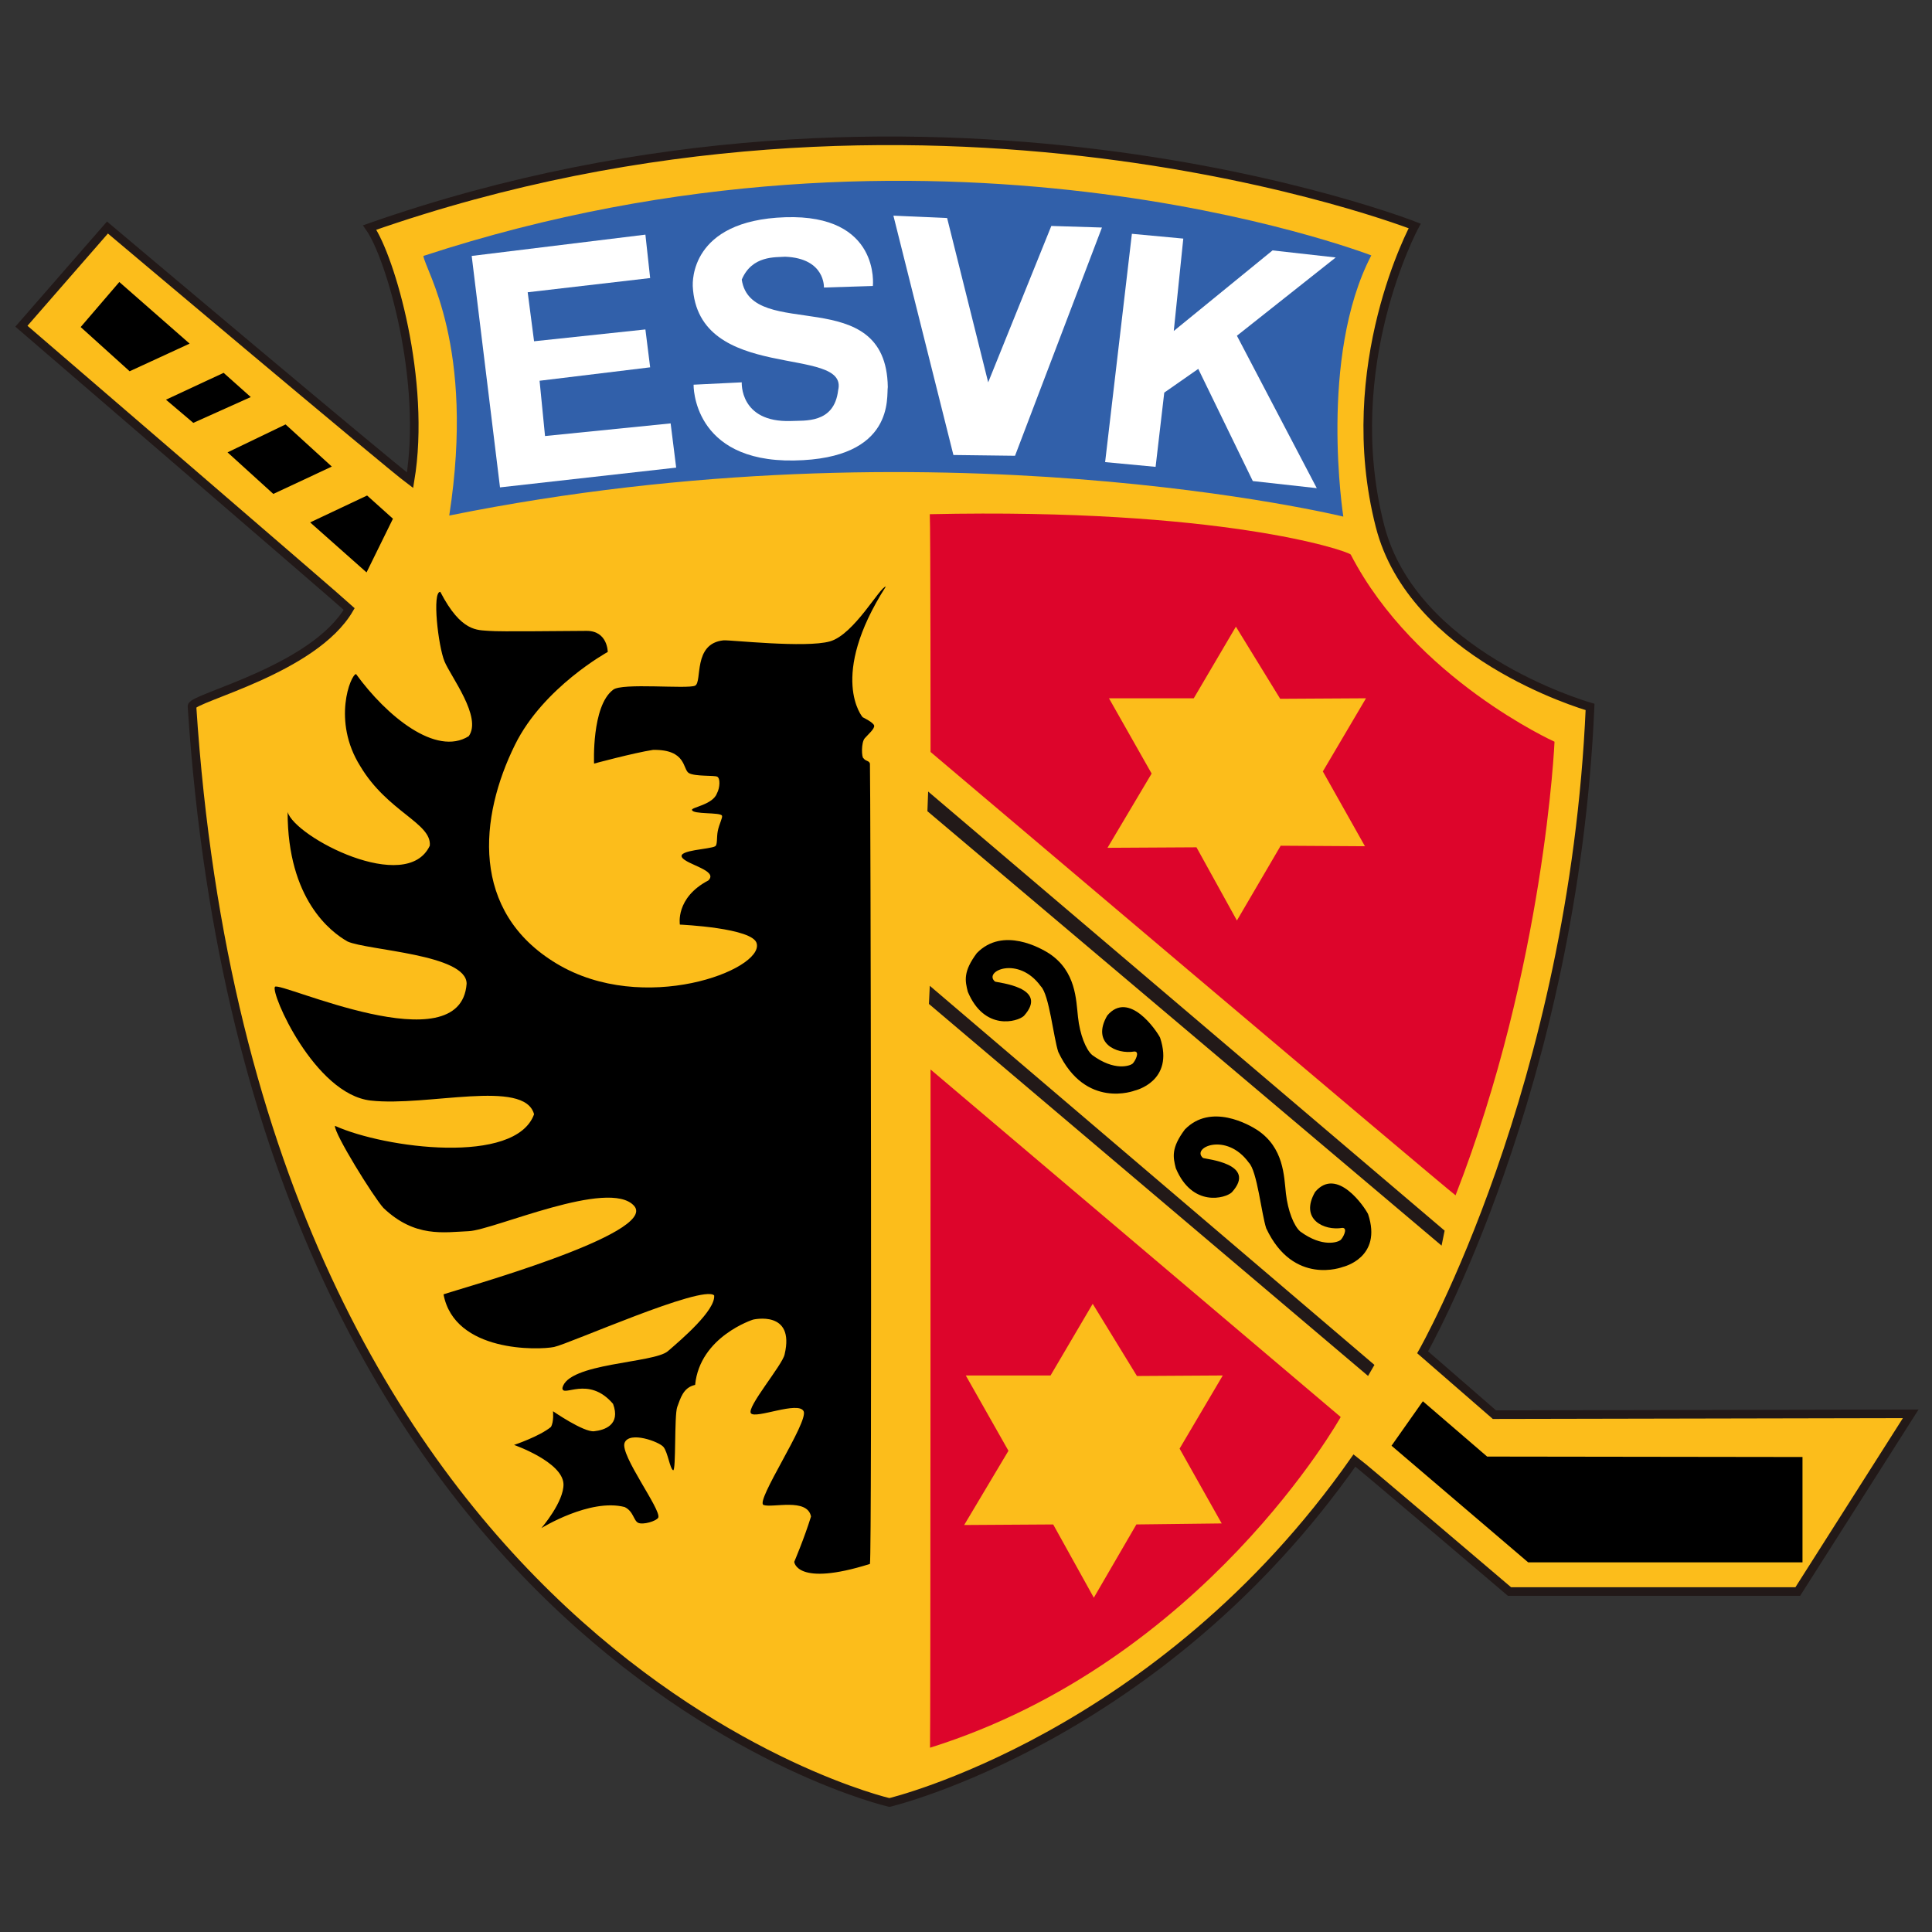 <?xml version="1.0" encoding="utf-8"?>
<!DOCTYPE svg PUBLIC "-//W3C//DTD SVG 1.1//EN" "http://www.w3.org/Graphics/SVG/1.1/DTD/svg11.dtd">
<svg xmlns="http://www.w3.org/2000/svg" xmlns:xlink="http://www.w3.org/1999/xlink" version="1.1" id="Ebene_1" x="0px" y="0px" width="100" height="100" viewBox="0 0 1000 1000" enable-background="new 0 0 1000 1000" xml:space="preserve">
<rect x="0" y="0" width="1000" height="1000" fill="#333333" stroke="none"/>
<g>
	<path id="Umrandung_1_" fill-rule="evenodd" clip-rule="evenodd" fill="#FCBD1B" stroke="#221918" stroke-width="4.448" d="   M460.337,932.976c0,0,139.857-33.127,240.738-177.05c3.777,2.742,80.234,67.849,80.234,67.849h149.216l58.459-91.984   l-215.486,0.431l-37.145-32.282c0,0,78.084-136.973,86.66-334.038c-4.751-1.347-91.793-27.404-108.739-93.618   c-21.298-83.001,17.967-155.33,17.967-155.33s-253.985-99.716-540.891,0.813c10.776,15.352,29.46,79.358,20.899,130.819   c-12.004-8.943-156.628-130.819-156.628-130.819L11.08,168.852c0,0,165.094,142.049,169.669,146.354   c-18.333,31.429-80.698,45.801-81.383,50.304C131.393,857.348,460.337,932.976,460.337,932.976z"/>
	<path id="Rote_Farbfläche__x28_unten_x29__1_" fill-rule="evenodd" clip-rule="evenodd" fill="#DD052B" d="M481.651,553.561   l212.297,179.888c0,0-70.845,126.737-212.568,171.167C481.651,899.689,481.651,553.561,481.651,553.561z"/>
	<path id="Rote_Farbfläche__x28_oben_x29__1_" fill="#DD052B" d="M481.253,266.153c150.427-3.26,215.422,18.668,217.877,20.868   c33.286,64.31,105.487,96.887,105.487,96.887s-5.054,116.248-51.222,234.791c-6.584-4.878-271.744-229.482-271.744-229.482   S481.651,270.258,481.253,266.153z"/>
	<polygon fill-rule="evenodd" clip-rule="evenodd" fill="#221918" points="480.806,519.636 708.105,712.182 711.405,706.475    481.253,510.246  "/>
	<polygon fill-rule="evenodd" clip-rule="evenodd" fill="#221918" points="480.025,419.88 746.158,644.731 747.736,636.984    480.408,409.693  "/>
	<polygon id="Schlägertape_oben__x28_4_x29__1_" points="41.752,169.282 61.759,145.967 98.139,177.859 67.1,192.167  "/>
	<polygon id="Schlägertape_oben__x28_3_x29__1_" points="100.051,218.877 129.799,205.518 115.738,192.98 85.911,206.881  "/>
	<polygon id="Schlägertape_oben__x28_2_x29__1_" points="117.779,234.142 141.468,255.655 171.742,241.499 147.813,219.683  "/>
	<polygon id="Schlägertape_oben__x28_1_x29__1_" points="160.535,270.394 189.724,296.275 203.386,268.488 190.011,256.476  "/>
	<polygon id="Schlägertape_unten_1_" fill-rule="evenodd" clip-rule="evenodd" points="720.253,748.306 736.466,725.286    769.736,753.917 932.965,754.141 932.965,808.678 790.986,808.678  "/>
	<polygon id="Stern_x5F_unten_1_" fill-rule="evenodd" clip-rule="evenodd" fill="#FCBD1B" points="543.761,711.942    565.585,674.846 588.478,712.214 632.907,711.942 610.557,749.805 632.35,788.527 588.19,789.053 566.159,826.963 545.132,789.053    499.06,789.34 521.969,750.92 499.889,711.942  "/>
	<polygon id="Stern_x5F_oben_1_" fill-rule="evenodd" clip-rule="evenodd" fill="#FCBD1B" points="617.891,361.429 639.698,324.364    662.623,361.692 707.037,361.429 684.702,399.291 706.495,438.014 662.878,437.743 640.225,476.45 619.293,438.564    573.237,438.827 596.082,400.391 574.002,361.429  "/>
	<path id="Rote_Farbfläche_Schriftzug_1_" fill-rule="evenodd" clip-rule="evenodd" fill="#3160AA" d="M219.153,132.473   c0.845,7.357,27.021,46.199,13.375,134.374c251.977-50.958,462.775,0.55,462.775,0.55s-12.929-82.603,14.476-135.203   C706.08,130.831,483.325,45.813,219.153,132.473z"/>
	<path id="Adler_1_" fill-rule="evenodd" clip-rule="evenodd" d="M391.691,488.422c-1.626-8.178-39.791-9.852-39.791-9.852   s-2.439-13.854,14.714-22.836c5.468-5.173-11.414-8.194-13.646-12.021c-2.152-3.786,14.475-4.073,17.233-5.699   c1.244-0.805,0.654-4.583,1.323-7.899c0.733-3.683,2.615-6.927,2.168-7.923c-0.797-1.897-15.225-0.534-15.527-2.997   c-0.255-1.371,10.904-2.71,12.977-8.672c1.499-2.774,1.753-7.692,0.096-8.513c-1.594-0.805-11.446,0-14.699-1.881   c-3.252-1.921-1.1-12.283-18.54-11.996c-10.362,1.634-30.513,7.094-30.513,7.094s-1.355-29.716,9.82-38.173   c4.353-3.794,38.659-0.263,42.485-2.168c3.826-1.913-1.323-21.833,14.714-23.451c3.3-0.271,42.517,4.105,55.063,0.542   c12.53-3.539,25.921-28.353,28.918-28.353c-29.955,46.885-11.988,67.609-11.988,67.609s5.723,2.742,5.962,4.368   c0.287,1.618-2.965,4.36-4.862,6.512c-1.929,2.2-1.674,10.107-0.622,10.394c1.148,1.626,2.758,1.052,3.3,2.718   c0.319,2.447,1.147,408.015,0,414.264c-38.165,12.005-39.185-1.084-39.185-1.084s5.133-11.988,8.688-23.466   c-1.913-9.789-19.911-4.337-24.55-5.963c-4.607-1.657,23.418-43.059,20.725-48.526c-2.71-5.452-24.79,4.097-27.261,1.084   c-2.503-2.997,16.373-25.061,17.424-30.529c5.468-23.147-16.324-17.981-16.324-17.981s-27.532,8.72-30.002,33.796   c-6.25,1.355-7.604,7.11-9.262,11.431c-1.594,4.399-0.542,33.542-2.136,32.744c-1.642-0.829-2.742-9.277-4.958-12.02   c-2.168-2.727-17.695-8.418-20.15-2.168c-2.471,6.28,19.082,34.625,17.44,38.706c-1.084,1.882-7.892,3.826-10.362,2.71   c-2.439-1.084-2.439-5.993-7.078-8.193c-17.999-4.623-43.075,10.92-43.075,10.92s11.75-13.63,11.446-22.877   c-0.558-11.446-25.586-20.182-25.586-20.182s13.072-4.368,19.066-9.278c1.642-2.694,1.1-8.162,1.1-8.162s15.798,10.92,21.25,10.362   c5.42-0.574,13.901-3.284,9.82-14.188c-12.801-14.985-26.208-2.981-26.208-8.179c2.758-13.072,47.188-12.785,54.553-19.05   c7.317-6.281,24.79-21.267,23.993-28.903c-6.026-5.707-75.006,25.077-82.866,26.703c-7.875,1.626-51.492,2.997-57.215-27.245   c6.743-2.455,111.449-31.357,98.648-45.801c-12.849-14.443-72.806,12.547-85.592,13.104c-12.817,0.526-27.818,3.523-44.143-12.004   c-5.213-5.724-25.635-38.707-25.108-42.518c25.905,11.702,93.515,20.438,103.064-5.994c-4.926-18.524-55.334-3.81-84.556-7.094   c-29.11-3.268-51.986-55.86-49.563-58.873c2.455-2.997,96.193,40.62,99.206-1.626c0-15.272-51.221-17.186-61.6-21.809   c-8.688-4.91-31.055-21.8-31.055-67.043c3.826,13.08,61.583,43.059,73.588,17.448c1.1-11.725-21.84-17.448-35.981-41.178   c-14.73-23.435-4.926-47.403-2.184-47.674c15.798,21.784,41.449,42.788,58.331,32.155c7.046-9.813-9.294-30.8-12.546-38.707   c-3.268-7.899-6.521-36.228-2.168-35.989c10.873,21.003,19.322,19.656,25.077,20.19c5.723,0.534,39.775,0,50.679,0   s10.904,10.912,10.904,10.912s-33.287,18.246-47.969,47.961c-18.54,37.432-23.418,86.397,21.538,113.371   C333.073,525.758,394.991,502.052,391.691,488.422z"/>
	<path id="Note_1__x28_unten_x29__1_" fill-rule="evenodd" clip-rule="evenodd" d="M694.825,635.549   c-9.39,1.626-22.334-4.384-14.108-18.62c11.287-13.295,25.539,7.764,27.389,11.463c7.62,22.669-13.041,27.372-13.041,27.372   s-25.587,10.043-39.679-20.007c-2.439-7.365-4.688-29.668-8.991-33.957c-11.67-16.133-30.035-7.747-23.722-2.438   c1.243,0.621,28.424,2.854,14.922,17.775c-3.253,3.093-20.422,7.971-28.999-12.467c-1.45-5.739-2.503-10.426,4.671-20.039   c13.487-13.886,33.319-2.439,37.432,0.224c13.886,9.198,13.886,23.896,14.89,32.903c1.021,8.991,4.113,16.739,7.365,19.625   c11.67,8.576,19.625,5.516,20.884,4.479C695.064,640.857,697.902,635.549,694.825,635.549z"/>
	<path id="Note_1__x28_oben_x29__1_" fill-rule="evenodd" clip-rule="evenodd" d="M587.187,544.25   c-9.406,1.626-22.351-4.399-14.077-18.604c11.191-13.28,25.507,7.764,27.341,11.43c7.588,22.701-13.057,27.389-13.057,27.389   s-25.57,9.995-39.647-20.023c-2.439-7.365-4.687-29.651-9.007-33.908c-11.653-16.181-30.034-7.796-23.722-2.471   c1.228,0.605,28.393,2.854,14.938,17.775c-3.3,3.061-20.422,7.954-29.014-12.483c-1.451-5.707-2.487-10.426,4.655-20.022   c13.535-13.901,33.318-2.455,37.464,0.207c13.901,9.198,13.901,23.929,14.905,32.904c0.973,9.007,4.049,16.771,7.333,19.624   c11.653,8.608,19.641,5.532,20.868,4.527C587.394,549.543,590.231,544.25,587.187,544.25z"/>
	<polygon id="Buchstabe_V_1_" fill-rule="evenodd" clip-rule="evenodd" fill="#FFFFFF" points="462.425,111.628 490.228,112.848    511.479,197.898 544.159,116.953 570.367,117.766 525.38,235.903 493.48,235.505  "/>
	<polygon id="Buchstabe_K_1_" fill-rule="evenodd" clip-rule="evenodd" fill="#FFFFFF" points="585.863,121.019 612.47,123.497    607.544,171.315 658.669,129.611 691.366,133.27 640.225,173.778 681.562,252.674 648.451,249 620.218,190.931 602.618,203.214    598.139,241.642 572.01,239.187  "/>
	<path id="Buchstabe_S_1_" fill-rule="evenodd" clip-rule="evenodd" fill="#FFFFFF" d="M358.995,199.117l24.933-1.219   c0,0-1.211,20.836,25.348,20.015c6.951-0.399,22.494,1.65,24.55-15.942c5.723-23.706-72.806-3.276-75.261-53.947   c0-1.65-1.61-33.932,47.841-35.583c49.468-1.634,45.386,35.583,45.386,35.583l-25.332,0.797c0,0,0.797-15.121-20.055-15.942   c-4.862,0.391-17.138-0.805-22.478,11.853c4.926,32.705,74.799,0.829,75.596,55.605c-0.797,4.512,4.129,37.2-48.606,38.013   C358.166,239.187,358.995,199.117,358.995,199.117z"/>
	<polygon id="Buchstabe_E_1_" fill-rule="evenodd" clip-rule="evenodd" fill="#FFFFFF" points="244.15,132.473 258.8,252.268    349.988,242.041 347.118,219.148 282.107,225.692 279.286,197.077 336.517,190.126 334.062,170.518 276.432,176.64    273.132,151.276 336.517,143.919 334.062,121.449  "/>
</g>
</svg>
